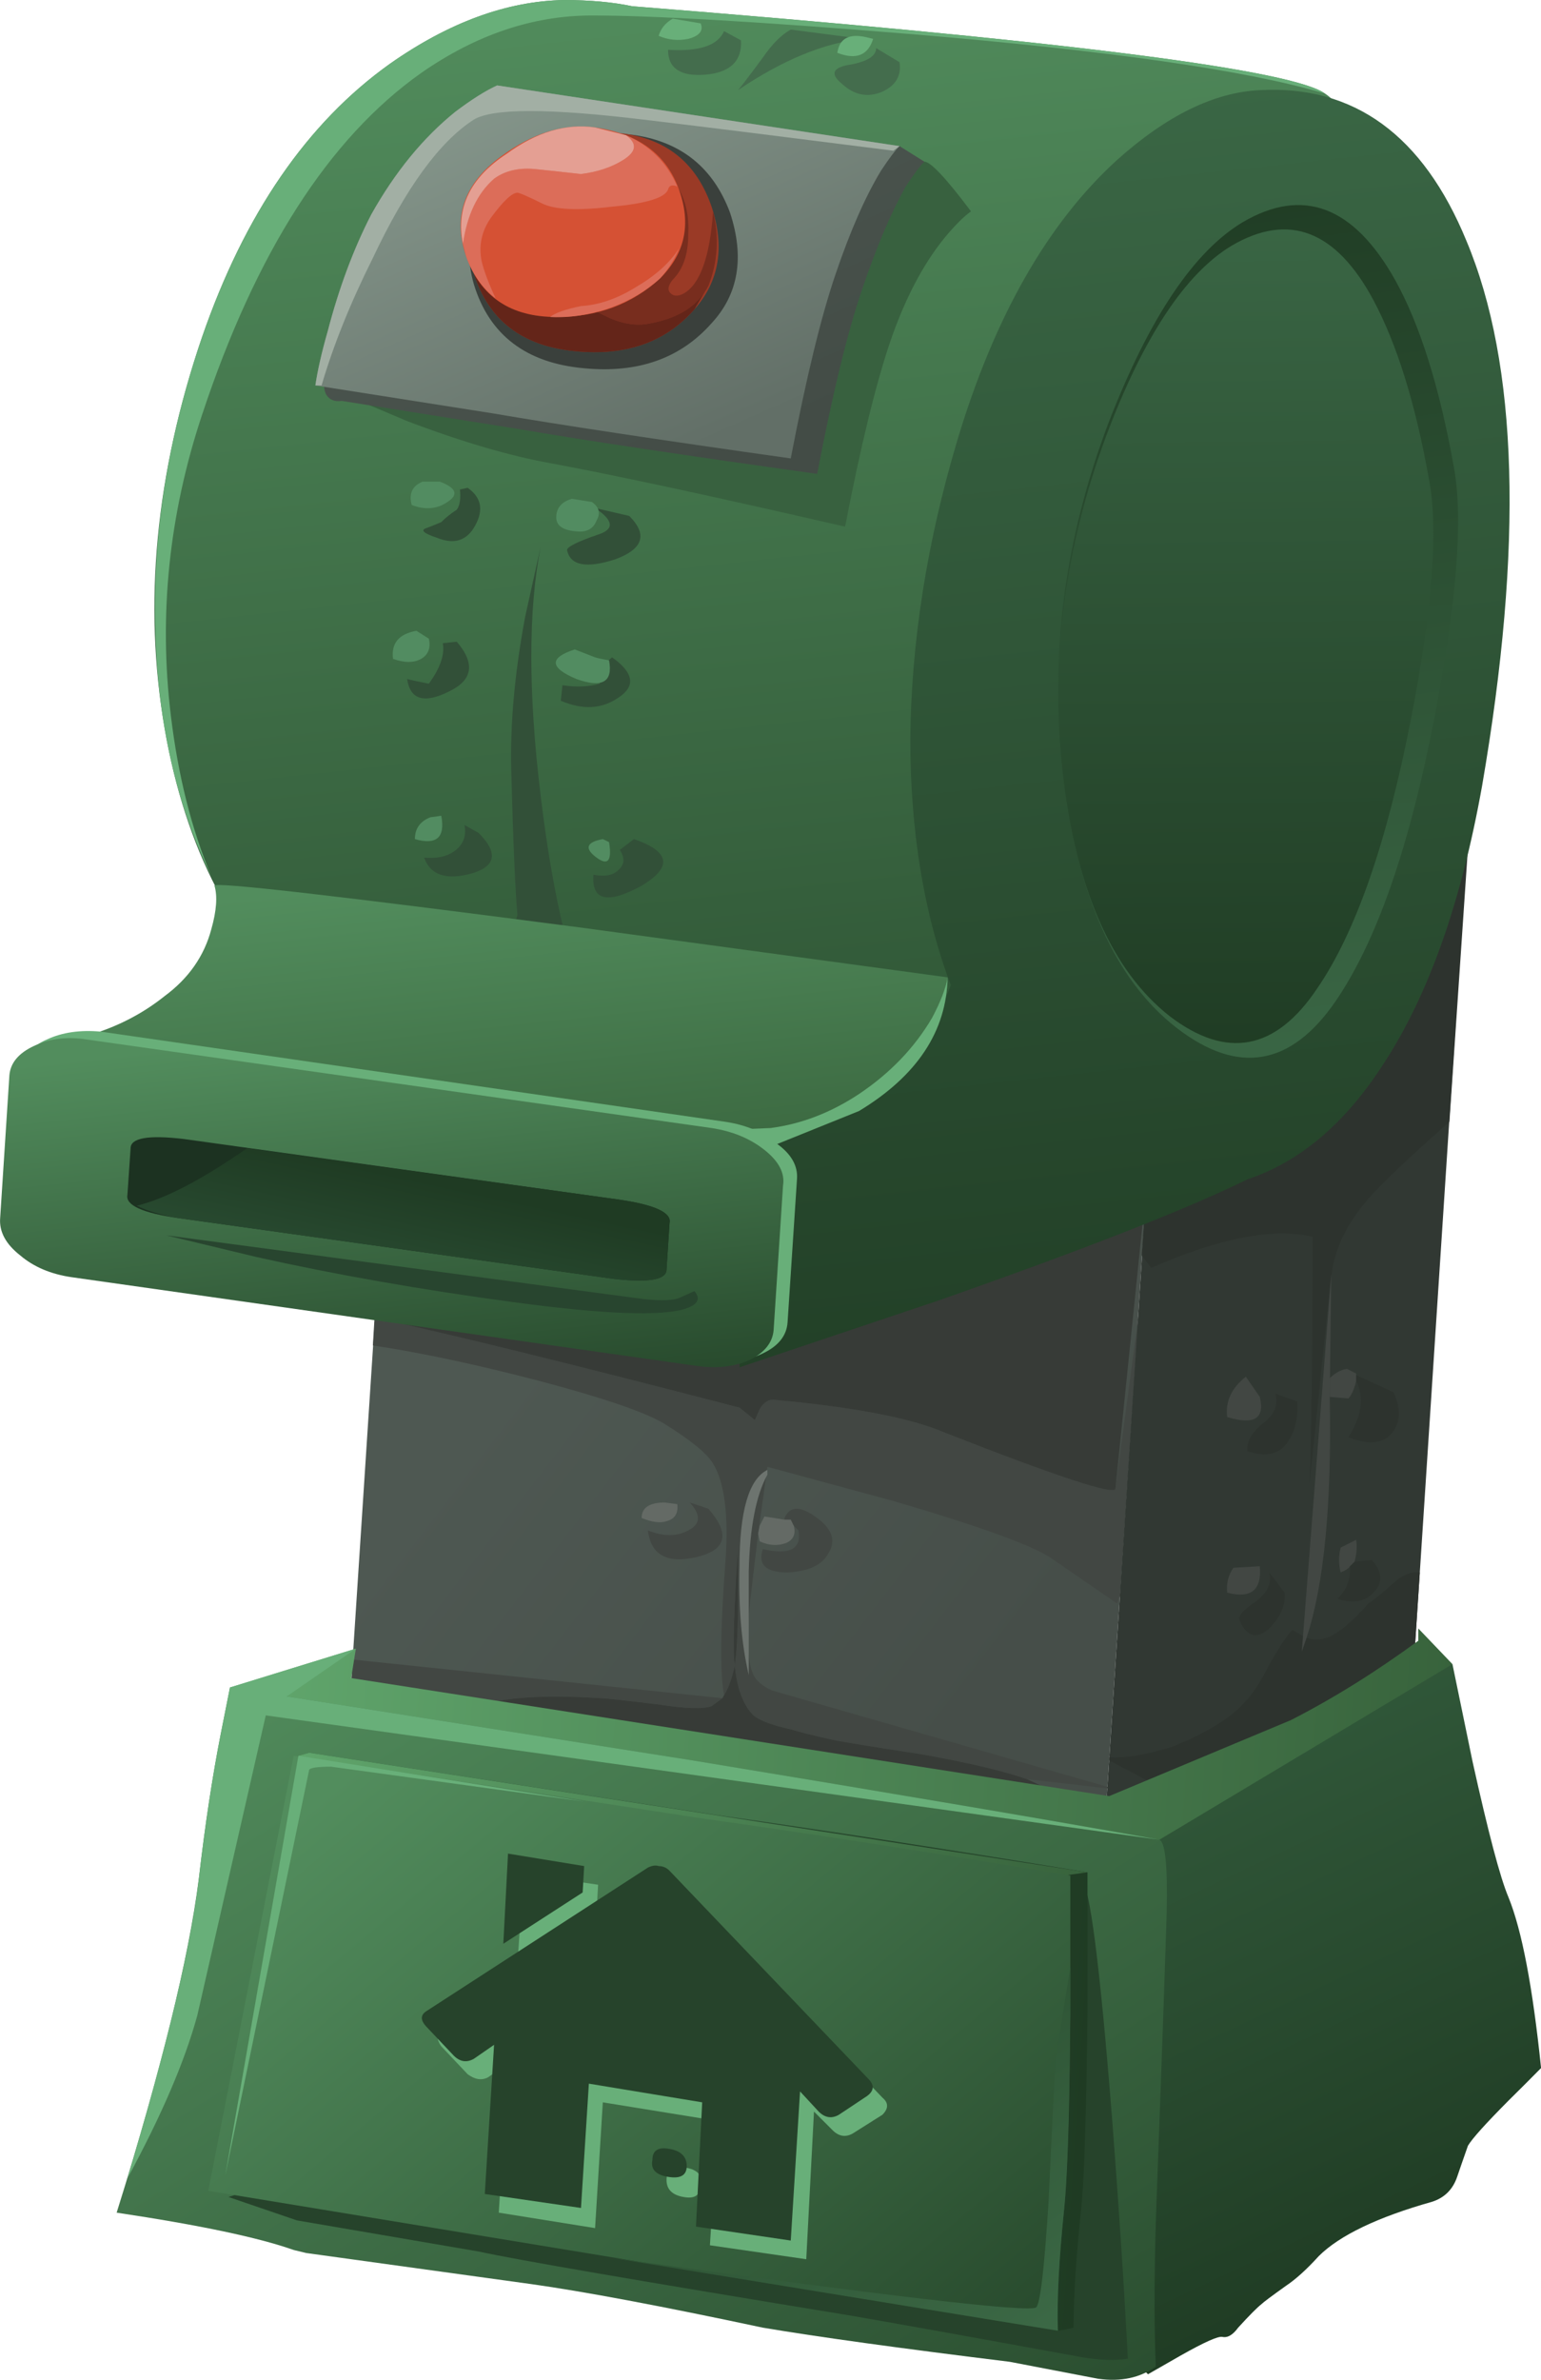 <?xml version="1.0" encoding="UTF-8" standalone="no"?>
<!-- Created with Inkscape (http://www.inkscape.org/) -->
<svg xmlns:inkscape="http://www.inkscape.org/namespaces/inkscape" xmlns:rdf="http://www.w3.org/1999/02/22-rdf-syntax-ns#" xmlns="http://www.w3.org/2000/svg" xmlns:xlink="http://www.w3.org/1999/xlink" xmlns:ns1="http://sozi.baierouge.fr" xmlns:cc="http://creativecommons.org/ns#" xmlns:sodipodi="http://sodipodi.sourceforge.net/DTD/sodipodi-0.dtd" xmlns:dc="http://purl.org/dc/elements/1.1/" id="svg2" xml:space="preserve" viewBox="0 0 49.603 76.582" version="1.1" inkscape:version="0.91 r13725">
  <defs id="defs6">
    <linearGradient id="linearGradient24" y2="20.736" gradientUnits="userSpaceOnUse" x2="58.653" gradientTransform="matrix(.599 -.53 -.489 -.636 .002 61.265)" y1="20.736" x1="40.022">
      <stop id="stop26" style="stop-color:#4e5852" offset="0"/>
      <stop id="stop28" style="stop-color:#464e49" offset="1"/>
    </linearGradient>
    <linearGradient id="linearGradient88" y2="50.541" gradientUnits="userSpaceOnUse" x2="50.265" gradientTransform="matrix(.793 -.107 -.052 -.8 .003 61.265)" y1="50.541" x1="10.953">
      <stop id="stop90" style="stop-color:#61a76d" offset="0"/>
      <stop id="stop92" style="stop-color:#38633c" offset="1"/>
    </linearGradient>
    <linearGradient id="linearGradient106" y2="-14.783" gradientUnits="userSpaceOnUse" x2="86.123" gradientTransform="matrix(.291 -.745 -.725 -.342 .003 61.266)" y1="-14.783" x1="63.017">
      <stop id="stop108" style="stop-color:#355f3f" offset="0"/>
      <stop id="stop110" style="stop-color:#1f3b23" offset="1"/>
    </linearGradient>
    <linearGradient id="linearGradient124" y2="12.497" gradientUnits="userSpaceOnUse" x2="87.177" gradientTransform="matrix(.376 -.706 -.68 -.425 .002 61.266)" y1="12.497" x1="48.604">
      <stop id="stop126" style="stop-color:#528d5d" offset="0"/>
      <stop id="stop128" style="stop-color:#284a2d" offset="1"/>
    </linearGradient>
    <linearGradient id="linearGradient148" y2="62.162" gradientUnits="userSpaceOnUse" x2="39.457" gradientTransform="matrix(.793 -.107 -.052 -.8 .003 61.265)" y1="62.162" x1="11.802">
      <stop id="stop150" style="stop-color:#355f3f" offset="0"/>
      <stop id="stop152" style="stop-color:#1f3b23" offset="1"/>
    </linearGradient>
    <linearGradient id="linearGradient166" y2="58.559" gradientUnits="userSpaceOnUse" x2="38.95" gradientTransform="matrix(.793 -.107 -.053 -.8 .003 61.265)" y1="58.559" x1="12.486">
      <stop id="stop168" style="stop-color:#61a76d" offset="0"/>
      <stop id="stop170" style="stop-color:#38633c" offset="1"/>
    </linearGradient>
    <linearGradient id="linearGradient184" y2="21.777" gradientUnits="userSpaceOnUse" x2="79.151" gradientTransform="matrix(.47 -.647 -.615 -.515 .003 61.265)" y1="21.777" x1="51.103">
      <stop id="stop186" style="stop-color:#528d5d" offset="0"/>
      <stop id="stop188" style="stop-color:#284a2d" offset="1"/>
    </linearGradient>
    <linearGradient id="linearGradient202" y2="-10.13" gradientUnits="userSpaceOnUse" x2="-66.588" gradientTransform="matrix(-.396 .695 .668 .444 .003 61.265)" y1="-10.13" x1="-81.088">
      <stop id="stop204" style="stop-color:#3b6845" offset="0"/>
      <stop id="stop206" style="stop-color:#284a2d" offset="1"/>
    </linearGradient>
    <linearGradient id="linearGradient222" y2="-23.746" gradientUnits="userSpaceOnUse" x2="45.558" gradientTransform="matrix(.031 -.799 -.797 -.086 .003 61.265)" y1="-23.746" x1=".95">
      <stop id="stop224" style="stop-color:#528d5d" offset="0"/>
      <stop id="stop226" style="stop-color:#284a2d" offset="1"/>
    </linearGradient>
    <linearGradient id="linearGradient280" y2="-15.003" gradientUnits="userSpaceOnUse" x2="41.054" gradientTransform="matrix(.03 -.799 -.797 -.086 .003 61.265)" y1="-15.003" x1="29.646">
      <stop id="stop282" style="stop-color:#528d5d" offset="0"/>
      <stop id="stop284" style="stop-color:#38633c" offset="1"/>
    </linearGradient>
    <linearGradient id="linearGradient298" y2="-35.024" gradientUnits="userSpaceOnUse" x2="52.427" gradientTransform="matrix(.031 -.799 -.797 -.086 .003 61.266)" y1="-35.024" x1="4.967">
      <stop id="stop300" style="stop-color:#3b6846" offset="0"/>
      <stop id="stop302" style="stop-color:#1f3b23" offset="1"/>
    </linearGradient>
    <linearGradient id="linearGradient316" y2="39.219" gradientUnits="userSpaceOnUse" x2="-10.015" gradientTransform="matrix(-.049 .798 .795 .104 .002 61.265)" y1="39.219" x1="-40.797">
      <stop id="stop318" style="stop-color:#3b6846" offset="0"/>
      <stop id="stop320" style="stop-color:#1f3b23" offset="1"/>
    </linearGradient>
    <linearGradient id="linearGradient334" y2="-41.165" gradientUnits="userSpaceOnUse" x2="35.06" gradientTransform="matrix(-.046 -.799 -.802 -.009 .002 61.266)" y1="-41.165" x1="5.961">
      <stop id="stop336" style="stop-color:#3b6846" offset="0"/>
      <stop id="stop338" style="stop-color:#1f3b23" offset="1"/>
    </linearGradient>
    <linearGradient id="linearGradient354" y2="-11.494" gradientUnits="userSpaceOnUse" x2="46.473" gradientTransform="matrix(.023 -.8 -.798 -.086 .002 61.265)" y1="-11.494" x1="34.243">
      <stop id="stop356" style="stop-color:#528d5d" offset="0"/>
      <stop id="stop358" style="stop-color:#284a2d" offset="1"/>
    </linearGradient>
    <linearGradient id="linearGradient376" y2="23.669" gradientUnits="userSpaceOnUse" x2="-34.37" gradientTransform="matrix(.226 .767 .784 -.169 .003 61.265)" y1="23.669" x1="-37.993">
      <stop id="stop378" style="stop-color:#2a4d33" offset="0"/>
      <stop id="stop380" style="stop-color:#1f3b23" offset="1"/>
    </linearGradient>
    <linearGradient id="linearGradient410" y2="-15.842" gradientUnits="userSpaceOnUse" x2="23.067" gradientTransform="matrix(.274 -.752 -.733 -.326 .003 61.265)" y1="-15.842" x1="9.044">
      <stop id="stop412" style="stop-color:#4e5852" offset="0"/>
      <stop id="stop414" style="stop-color:#434c46" offset="1"/>
    </linearGradient>
    <linearGradient id="linearGradient428" y2="-15.441" gradientUnits="userSpaceOnUse" x2="22.298" gradientTransform="matrix(.274 -.752 -.733 -.326 .003 61.265)" y1="-15.441" x1="8.276">
      <stop id="stop430" style="stop-color:#87988d" offset="0"/>
      <stop id="stop432" style="stop-color:#626f67" offset="1"/>
    </linearGradient>
  </defs>
  <g id="g10" transform="matrix(1.25 0 0 -1.25 0 76.582)">
    <g id="g12">
      <g id="g14">
        <g id="g16">
          <g id="g22">
            <path id="path30" style="fill-rule:evenodd;fill:url(#linearGradient24)" d="m29.844 35.586-1.922-29.442-19.481 2.602 1.922 29.441 19.481-2.601z" inkscape:connector-curvature="0"/>
          </g>
        </g>
      </g>
      <path id="path32" style="fill-rule:evenodd;fill:#424743" d="m18.922 18.386c0.055 0.399 0.082 0.957 0.082 1.68v1.359c-0.109-1.652-0.137-2.668-0.082-3.039zm0.84 5.118-0.239-1.719-0.199-1.68c-0.109-0.961-0.082-1.613 0.078-1.961 0.082-0.156 0.243-0.293 0.481-0.398l8.64-2.481v-0.039l-2.082 0.238c-0.613 0.215-1.519 0.426-2.718 0.641-1.414 0.215-2.215 0.348-2.399 0.399-0.375 0.082-0.695 0.16-0.961 0.242-0.48 0.105-0.801 0.226-0.961 0.359-0.265 0.266-0.425 0.695-0.48 1.281-0.078-0.347-0.172-0.601-0.277-0.761-0.11 0.586-0.094 1.75 0.039 3.48 0.078 1.176-0.028 2-0.321 2.481-0.16 0.269-0.586 0.613-1.281 1.043-0.504 0.293-1.559 0.652-3.16 1.078-1.625 0.425-3.067 0.734-4.32 0.922l0.043 0.718c2.078-0.453 5.21-1.226 9.398-2.32l0.402-0.32 0.117 0.281c0.106 0.187 0.243 0.266 0.403 0.238 2.051-0.183 3.504-0.465 4.359-0.84 2.934-1.144 4.399-1.625 4.399-1.441l0.601 4.484-0.48-7.242-0.082-0.199-1.68 1.156c-0.453 0.32-1.812 0.817-4.078 1.481l-3.242 0.879z" inkscape:connector-curvature="0"/>
      <path id="path34" style="fill-rule:evenodd;fill:#424743" d="m29.523 30.746c-0.132 0.453-1.082 1.133-2.839 2.039l-2.641 1.199-13.84 1.441 0.039 0.52c11.172-1.52 17.559-2.481 19.16-2.879l0.282-0.082-0.161-2.238z" inkscape:connector-curvature="0"/>
      <path id="path36" style="fill-rule:evenodd;fill:#424743" d="m18.602 17.547-0.278-0.204c-0.215-0.078-0.668-0.066-1.363 0.043-0.879 0.106-1.371 0.161-1.477 0.161-1.601 0.105-2.734 0.011-3.402-0.282l0.039-0.039-3.078 0.399 0.039 0.918 9.52-0.996z" inkscape:connector-curvature="0"/>
      <path id="path38" style="fill-rule:evenodd;fill:#373b37" d="m26.684 32.785c1.757-0.906 2.707-1.586 2.839-2.039l-0.8-7.801c0-0.188-1.465 0.293-4.399 1.441-0.855 0.371-2.308 0.653-4.359 0.84-0.16 0.028-0.297-0.054-0.403-0.238l-0.121-0.281-0.398 0.32c-4.188 1.09-7.32 1.863-9.398 2.316l0.558 8.082 13.84-1.441 2.641-1.199z" inkscape:connector-curvature="0"/>
      <path id="path40" style="fill-rule:evenodd;fill:#424743" d="m17.723 21.867c0.32 0.16 0.332 0.398 0.039 0.719l0.48-0.161c0.559-0.64 0.469-1.054-0.281-1.238-0.773-0.187-1.199 0.039-1.277 0.68 0.398-0.16 0.746-0.16 1.039 0z" inkscape:connector-curvature="0"/>
      <path id="path42" style="fill-rule:evenodd;fill:#424743" d="m20.441 21.984-0.078 0.16h-0.16v0.043c0.133 0.317 0.414 0.317 0.84 0 0.398-0.297 0.492-0.601 0.281-0.922-0.16-0.293-0.508-0.453-1.043-0.48-0.558 0-0.773 0.199-0.636 0.601 0.691-0.16 1 0 0.917 0.481l-0.121 0.117z" inkscape:connector-curvature="0"/>
      <path id="path44" style="fill-rule:evenodd;fill:#646a65" d="m19.684 22.226 0.519-0.082h0.16l0.078-0.16c0.055-0.211-0.011-0.359-0.199-0.441-0.215-0.079-0.441-0.067-0.68 0.043l-0.039 0.199 0.039 0.199 0.122 0.242z" inkscape:connector-curvature="0"/>
      <path id="path46" style="fill-rule:evenodd;fill:#646a65" d="m16.523 22.187c0 0.266 0.2 0.399 0.598 0.399l0.32-0.043c0.028-0.239-0.066-0.383-0.277-0.438-0.16-0.055-0.375-0.027-0.641 0.082z" inkscape:connector-curvature="0"/>
      <path id="path48" style="fill-rule:evenodd;fill:#373b37" d="m26.441 15.464c0.481-0.21 0.789-0.386 0.922-0.519 0.481-0.348 0.586-0.758 0.321-1.238-0.348-0.614-1.336-0.989-2.961-1.121-0.696-0.082-1.813-0.094-3.36-0.039-0.933 0.027-2.082 0.144-3.441 0.359-2.211 0.32-3.36 0.48-3.438 0.48l-2.363 3.84-0.039 0.039c0.668 0.293 1.801 0.387 3.402 0.282 0.106 0 0.598-0.055 1.477-0.161 0.695-0.109 1.148-0.121 1.363-0.043l0.278 0.204 0.043 0.078c0.105 0.16 0.199 0.414 0.277 0.761 0.055-0.586 0.215-1.015 0.48-1.281 0.16-0.133 0.481-0.254 0.961-0.359 0.266-0.082 0.586-0.16 0.961-0.242 0.184-0.051 0.985-0.184 2.399-0.399 1.199-0.215 2.105-0.426 2.718-0.641z" inkscape:connector-curvature="0"/>
      <path id="path50" style="fill-rule:evenodd;fill:#373b37" d="m19.004 21.425v-1.359c0-0.723-0.027-1.281-0.082-1.68-0.055 0.371-0.027 1.387 0.082 3.039z" inkscape:connector-curvature="0"/>
      <path id="path52" style="fill-rule:evenodd;fill:#313833" d="m35.961 11.586-8.039-5.442 1.922 29.442 8.039 5.441-1.922-29.441z" inkscape:connector-curvature="0"/>
      <path id="path54" style="fill-rule:evenodd;fill:#2d332e" d="m35.363 30.547c-0.668-0.723-1.027-1.454-1.082-2.204v0.121l-0.558-5.398c0.054 1.414 0.078 3.531 0.078 6.359-1.012 0.239-2.399-0.027-4.156-0.8l-0.243 0.32 0.442 6.641 7.558 5.117 0.442-0.637-0.52-7.68c-0.906-0.8-1.562-1.414-1.961-1.839z" inkscape:connector-curvature="0"/>
      <path id="path56" style="fill-rule:evenodd;fill:#2d332e" d="m35.922 20.547c0.215 0.183 0.426 0.265 0.64 0.238l-0.48-7.281-1.719-0.598-5.801 3.039v0.082c0.426-0.027 0.973 0.066 1.641 0.277 0.535 0.215 0.973 0.442 1.32 0.684 0.399 0.266 0.735 0.637 1 1.117 0.321 0.613 0.575 1.016 0.758 1.199l0.281-0.16-0.039-0.398 0.122 0.359c0.265-0.105 0.558-0.039 0.878 0.199 0.188 0.133 0.426 0.36 0.719 0.684 0.188 0.129 0.414 0.316 0.68 0.559z" inkscape:connector-curvature="0"/>
      <path id="path58" style="fill-rule:evenodd;fill:#2d332e" d="m34.441 20.105c0.243 0.238 0.348 0.52 0.321 0.84l0.121 0.121 0.441 0.039c0.266-0.293 0.293-0.558 0.078-0.801-0.214-0.265-0.535-0.332-0.961-0.199z" inkscape:connector-curvature="0"/>
      <path id="path60" style="fill-rule:evenodd;fill:#2d332e" d="m33.082 20.265c0.027-0.32-0.105-0.625-0.398-0.922-0.321-0.289-0.575-0.222-0.762 0.204-0.051 0.105 0.082 0.265 0.402 0.48 0.321 0.238 0.438 0.492 0.36 0.758l0.398-0.52z" inkscape:connector-curvature="0"/>
      <path id="path62" style="fill-rule:evenodd;fill:#2d332e" d="m34.723 24.265c0.347 0.559 0.414 1.039 0.199 1.442v0.16l0.961-0.442c0.183-0.398 0.183-0.734 0-1-0.215-0.32-0.602-0.375-1.16-0.16z" inkscape:connector-curvature="0"/>
      <path id="path64" style="fill-rule:evenodd;fill:#2d332e" d="m32.121 23.906c-0.027 0.238 0.109 0.48 0.402 0.719 0.293 0.214 0.399 0.468 0.321 0.761l0.558-0.199c0.028-0.43-0.054-0.777-0.242-1.043-0.211-0.32-0.558-0.398-1.039-0.238z" inkscape:connector-curvature="0"/>
      <path id="path66" style="fill-rule:evenodd;fill:#424743" d="m32.082 25.824 0.359-0.52c0.137-0.558-0.144-0.73-0.839-0.519-0.051 0.402 0.109 0.746 0.48 1.039z" inkscape:connector-curvature="0"/>
      <path id="path68" style="fill-rule:evenodd;fill:#424743" d="m34.922 25.906v-0.199c-0.055-0.215-0.121-0.364-0.199-0.442l-0.481 0.039v0.481c0.133 0.133 0.281 0.215 0.442 0.242l0.238-0.121z" inkscape:connector-curvature="0"/>
      <path id="path70" style="fill-rule:evenodd;fill:#424743" d="m32.441 20.945c0.055-0.613-0.226-0.84-0.839-0.68-0.024 0.239 0.027 0.453 0.16 0.641l0.679 0.039z" inkscape:connector-curvature="0"/>
      <path id="path72" style="fill-rule:evenodd;fill:#424743" d="m34.922 21.625c0.027-0.161 0.016-0.348-0.039-0.559l-0.121-0.121c-0.028-0.051-0.106-0.106-0.239-0.16-0.054 0.215-0.054 0.426 0 0.64l0.399 0.2z" inkscape:connector-curvature="0"/>
      <path id="path74" style="fill-rule:evenodd;fill:#424743" d="m34.281 28.464-0.039-3.16c0.055-2.773-0.148-4.84-0.597-6.199l-0.122-0.359 0.758 9.718z" inkscape:connector-curvature="0"/>
      <path id="path76" style="fill-rule:evenodd;fill:#6d746f" d="m19.762 23.304c-0.293-0.531-0.453-1.359-0.481-2.48v-2.68c-0.187 0.801-0.265 1.735-0.238 2.801 0 1.414 0.238 2.242 0.719 2.48v-0.121z" inkscape:connector-curvature="0"/>
      <g id="g78">
        <g id="g80">
          <g id="g86">
            <path id="path94" style="fill-rule:evenodd;fill:url(#linearGradient88)" d="m29.324 12.664-20.883 3.722-2.519 1.438 3.242 1-0.121-0.758 19.519-3.039 4.68 1.957c1.094 0.559 2.188 1.242 3.281 2.043v0.316l0.879-0.918-0.558-0.878-7.52-4.883z" inkscape:connector-curvature="0"/>
          </g>
        </g>
      </g>
      <g id="g96">
        <g id="g98">
          <g id="g104">
            <path id="path112" style="fill-rule:evenodd;fill:url(#linearGradient106)" d="m28.281 10.027c-0.023 0.16-0.011 0.371 0.043 0.637 0.078 0.562 0.414 1.535 1 2.922l8.078 4.839 0.52-2.519c0.402-1.813 0.707-2.973 0.922-3.481 0.347-0.851 0.625-2.32 0.84-4.398-0.266-0.27-0.547-0.551-0.84-0.84-0.586-0.59-0.934-0.976-1.043-1.16-0.133-0.375-0.223-0.641-0.278-0.801-0.109-0.32-0.32-0.535-0.64-0.64-1.414-0.399-2.387-0.868-2.922-1.399-0.316-0.348-0.598-0.601-0.84-0.762-0.371-0.265-0.586-0.425-0.641-0.48-0.105-0.082-0.304-0.281-0.597-0.602-0.133-0.183-0.266-0.265-0.403-0.238-0.105 0.027-0.464-0.133-1.078-0.48l-0.84-0.481-1.64 1.641 0.359 8.242z" inkscape:connector-curvature="0"/>
          </g>
        </g>
      </g>
      <g id="g114">
        <g id="g116">
          <g id="g122">
            <path id="path130" style="fill-rule:evenodd;fill:url(#linearGradient124)" d="m17.844 15.945c5.332-0.879 9.332-1.559 12-2.039 0.16-0.027 0.226-0.652 0.199-1.879-0.027-0.91-0.105-3.215-0.242-6.922-0.078-1.894-0.09-3.48-0.039-4.762-0.399-0.289-0.895-0.398-1.481-0.316l-2.277 0.437c-2.828 0.348-4.949 0.641-6.359 0.879-2.641 0.563-4.629 0.934-5.961 1.121l-5.801 0.801-0.321 0.078c-0.906 0.321-2.425 0.641-4.558 0.961 1.144 3.653 1.851 6.52 2.117 8.602 0.16 1.387 0.348 2.625 0.563 3.719l0.238 1.199 11.922-1.879z" inkscape:connector-curvature="0"/>
          </g>
        </g>
      </g>
      <path id="path132" style="fill-rule:evenodd;fill:#68af79" d="m17.844 15.945c5.332-0.879 9.332-1.559 12-2.039l-23 3.199-1.762-7.719c-0.32-1.175-0.918-2.574-1.801-4.199 1.043 3.492 1.653 6.067 1.84 7.719 0.16 1.387 0.348 2.625 0.563 3.719l0.238 1.199 11.922-1.879z" inkscape:connector-curvature="0"/>
      <path id="path134" style="fill-rule:evenodd;fill:#68af79" d="m5.922 17.824 3.242 1-2.082-1.438-0.879-0.242-0.281 0.68z" inkscape:connector-curvature="0"/>
      <path id="path136" style="fill-rule:evenodd;fill:#26432b" d="m21.082 10.504c4.215 1.683 6.469 2.468 6.762 2.363 0.211-0.082 0.48-2.16 0.801-6.242 0.156-2.028 0.293-4.051 0.398-6.082-0.348-0.051-0.746-0.039-1.199 0.043-2.906 0.531-4.906 0.89-6 1.078-5.387 0.883-8.563 1.429-9.52 1.64l-4.679 0.801-1.762 0.602 3.879 1.238 11.32 4.559z" inkscape:connector-curvature="0"/>
      <g id="g138">
        <g id="g140">
          <g id="g146">
            <path id="path154" style="fill-rule:evenodd;fill:url(#linearGradient148)" d="m18.402 14.547c2.668-0.375 5.868-0.868 9.602-1.481v-3.602c-0.027-2.558-0.082-4.238-0.16-5.039-0.133-1.253-0.199-2.281-0.199-3.082l-0.364-0.078-21.519 3.641c1.015 6.215 1.652 9.933 1.922 11.16l0.277 0.078 10.441-1.597z" inkscape:connector-curvature="0"/>
          </g>
        </g>
      </g>
      <g id="g156">
        <g id="g158">
          <g id="g164">
            <path id="path172" style="fill-rule:evenodd;fill:url(#linearGradient166)" d="m28.004 13.066c-1.84-0.242-4.402-0.68-7.68-1.32-3.469-0.668-6.015-1.121-7.64-1.36-1.817-0.265-3.84-0.441-6.082-0.519l1.082 6.199 0.277 0.078 20.043-3.078z" inkscape:connector-curvature="0"/>
          </g>
        </g>
      </g>
      <g id="g174">
        <g id="g176">
          <g id="g182">
            <path id="path190" style="fill-rule:evenodd;fill:url(#linearGradient184)" d="m18.004 14.464c2.664-0.371 5.851-0.867 9.558-1.48v-3.598c-0.027-2.562-0.082-4.226-0.16-5-0.132-1.281-0.187-2.32-0.16-3.121l-21.879 3.602 2.199 11.199 10.442-1.602z" inkscape:connector-curvature="0"/>
          </g>
        </g>
      </g>
      <g id="g192">
        <g id="g194">
          <g id="g200">
            <path id="path208" style="fill-rule:evenodd;fill:url(#linearGradient202)" d="m26.684 1.867c0.105 0.105 0.211 1.023 0.32 2.758 0.105 2.32 0.172 3.574 0.199 3.761l0.359 2.239c0-3.121-0.054-5.2-0.16-6.239-0.132-1.281-0.187-2.32-0.16-3.121l-11.519 1.879c7.164-0.996 10.816-1.422 10.961-1.277z" inkscape:connector-curvature="0"/>
          </g>
        </g>
      </g>
      <path id="path210" style="fill-rule:evenodd;fill:#68af79" d="m15.062 14.886-6.539 0.899c-0.347 0-0.535-0.028-0.562-0.082l-2.16-10.438 1.883 10.801 7.378-1.18z" inkscape:connector-curvature="0"/>
      <g id="g212">
        <g id="g214">
          <g id="g220">
            <path id="path228" style="fill-rule:evenodd;fill:url(#linearGradient222)" d="m34.043 58.906c0.824-0.481 1-1.668 0.519-3.563-0.214-0.933-0.519-1.824-0.917-2.679l-3.321-22.039c-9.363 1.121-15.242 2.027-17.64 2.718-1.817 0.11-3.387 0.778-4.723 2-1.945 1.684-3.184 4.067-3.719 7.161-0.558 3.203-0.238 6.562 0.961 10.082 1.094 3.171 2.707 5.519 4.84 7.039 1.519 1.066 3.012 1.613 4.48 1.64 0.665 0 1.254-0.054 1.758-0.16 10.723-0.851 16.641-1.586 17.762-2.199z" inkscape:connector-curvature="0"/>
          </g>
        </g>
      </g>
      <path id="path230" style="fill-rule:evenodd;fill:#68af79" d="m34.043 58.906 0.039-0.039c-1.973 0.586-5.504 1.094-10.598 1.519-3.922 0.321-6.668 0.481-8.242 0.481-1.519 0-2.984-0.496-4.398-1.481-2.375-1.679-4.254-4.613-5.641-8.8-0.851-2.559-1.121-5.149-0.801-7.762 0.188-1.547 0.536-2.918 1.039-4.117-0.906 1.863-1.386 3.972-1.437 6.32-0.082 2.477 0.32 5 1.199 7.559 1.094 3.171 2.707 5.519 4.84 7.039 1.519 1.066 3.012 1.613 4.48 1.64 0.665 0 1.254-0.054 1.758-0.16 10.723-0.851 16.641-1.586 17.762-2.199z" inkscape:connector-curvature="0"/>
      <path id="path232" style="fill-rule:evenodd;fill:#38613f" d="m25.004 55.824c-0.188-0.133-0.414-0.36-0.68-0.68-0.562-0.691-1.027-1.586-1.402-2.68-0.371-1.093-0.758-2.679-1.16-4.757-3.36 0.773-5.895 1.32-7.598 1.636-1.043 0.188-2.269 0.547-3.68 1.082l-1.8 0.762 0.718 0.598c0.586 0.586 1.106 1.308 1.559 2.16 0.617 1.094 1.336 1.988 2.16 2.68 0.43 0.32 0.789 0.547 1.082 0.679l4.121-0.16c2.879-0.105 4.703-0.117 5.477-0.039 0.16 0 0.562-0.426 1.203-1.281z" inkscape:connector-curvature="0"/>
      <path id="path234" style="fill-rule:evenodd;fill:#325038" d="m13.922 47.187c-0.32-1.629-0.32-3.762 0-6.402 0.16-1.332 0.359-2.492 0.601-3.481l-0.32-0.519c-0.187-0.348-1.133-0.895-2.84-1.641l0.719 0.36c0.48 0.242 0.895 0.976 1.242 2.203-0.054 0.613-0.109 1.863-0.16 3.757-0.027 1.176 0.09 2.481 0.359 3.922l0.399 1.801z" inkscape:connector-curvature="0"/>
      <path id="path236" style="fill-rule:evenodd;fill:#325038" d="m11.961 40.027 0.363-0.203c0.504-0.504 0.453-0.852-0.16-1.039-0.668-0.188-1.082-0.051-1.242 0.402 0.32-0.027 0.574 0.024 0.762 0.156 0.238 0.161 0.332 0.387 0.277 0.684z" inkscape:connector-curvature="0"/>
      <path id="path238" style="fill-rule:evenodd;fill:#325038" d="m15.961 39.386 0.363 0.278c0.934-0.321 1-0.719 0.199-1.2-0.878-0.48-1.293-0.386-1.242 0.282 0.297-0.055 0.508-0.016 0.641 0.121 0.16 0.133 0.176 0.305 0.039 0.519z" inkscape:connector-curvature="0"/>
      <path id="path240" style="fill-rule:evenodd;fill:#325038" d="m11.402 44.707 0.36 0.039c0.48-0.559 0.414-0.989-0.2-1.282-0.64-0.32-1-0.21-1.078 0.321 0.106-0.028 0.293-0.067 0.559-0.121 0.293 0.402 0.414 0.75 0.359 1.043z" inkscape:connector-curvature="0"/>
      <path id="path242" style="fill-rule:evenodd;fill:#325038" d="m15.484 44.105 0.278 0.238c0.562-0.398 0.613-0.746 0.16-1.039-0.426-0.293-0.918-0.32-1.481-0.078l0.043 0.399c0.371-0.055 0.692-0.039 0.957 0.039 0.055 0.16 0.067 0.308 0.043 0.441z" inkscape:connector-curvature="0"/>
      <path id="path244" style="fill-rule:evenodd;fill:#325038" d="m11.844 48.664 0.199 0.043c0.348-0.243 0.414-0.563 0.199-0.961-0.215-0.403-0.547-0.508-1-0.321-0.32 0.106-0.414 0.188-0.281 0.239 0.082 0.027 0.215 0.082 0.402 0.16 0.106 0.109 0.239 0.215 0.399 0.32 0.082 0.11 0.105 0.281 0.082 0.52z" inkscape:connector-curvature="0"/>
      <path id="path246" style="fill-rule:evenodd;fill:#325038" d="m15.324 48.187 0.879-0.203c0.481-0.48 0.359-0.852-0.359-1.117-0.746-0.242-1.16-0.16-1.242 0.238 0 0.082 0.265 0.215 0.8 0.399 0.426 0.136 0.399 0.363-0.078 0.683z" inkscape:connector-curvature="0"/>
      <path id="path248" style="fill-rule:evenodd;fill:#446d4d" d="m20.363 60.504 1.84-0.239c-0.988-0.105-2.055-0.547-3.199-1.32 0.051 0.055 0.266 0.332 0.641 0.84 0.238 0.347 0.476 0.586 0.718 0.719z" inkscape:connector-curvature="0"/>
      <path id="path250" style="fill-rule:evenodd;fill:#446d4d" d="m18.645 60.464 0.437-0.238c0.027-0.535-0.281-0.828-0.918-0.883-0.641-0.05-0.961 0.161-0.961 0.641 0.801-0.051 1.281 0.109 1.442 0.48z" inkscape:connector-curvature="0"/>
      <path id="path252" style="fill-rule:evenodd;fill:#446d4d" d="m22.562 60.027 0.602-0.363c0.051-0.344-0.094-0.598-0.441-0.758-0.375-0.16-0.719-0.094-1.039 0.199-0.293 0.238-0.254 0.399 0.117 0.481 0.508 0.078 0.761 0.226 0.761 0.441z" inkscape:connector-curvature="0"/>
      <path id="path254" style="fill-rule:evenodd;fill:#68af79" d="m18.043 60.664c0.078-0.184-0.027-0.321-0.32-0.399-0.266-0.054-0.52-0.027-0.762 0.078 0.055 0.188 0.176 0.336 0.363 0.442l0.719-0.121z" inkscape:connector-curvature="0"/>
      <path id="path256" style="fill-rule:evenodd;fill:#68af79" d="m22.324 60.304 0.16-0.039c-0.132-0.426-0.441-0.547-0.922-0.359 0.055 0.371 0.305 0.508 0.762 0.398z" inkscape:connector-curvature="0"/>
      <path id="path258" style="fill-rule:evenodd;fill:#528c61" d="m10.883 48.867h0.441c0.426-0.16 0.492-0.336 0.199-0.524-0.265-0.183-0.574-0.211-0.921-0.078-0.079 0.293 0.015 0.492 0.281 0.602z" inkscape:connector-curvature="0"/>
      <path id="path260" style="fill-rule:evenodd;fill:#528c61" d="m14.723 48.425 0.519-0.082c0.188-0.132 0.227-0.293 0.121-0.476-0.082-0.215-0.254-0.309-0.519-0.281-0.348 0.027-0.52 0.148-0.52 0.359 0 0.242 0.133 0.398 0.399 0.48z" inkscape:connector-curvature="0"/>
      <path id="path262" style="fill-rule:evenodd;fill:#528c61" d="m10.723 45.027 0.32-0.203c0.055-0.238-0.016-0.414-0.199-0.52-0.188-0.105-0.426-0.105-0.723 0-0.051 0.403 0.149 0.641 0.602 0.723z" inkscape:connector-curvature="0"/>
      <path id="path264" style="fill-rule:evenodd;fill:#528c61" d="m14.801 44.547 0.523-0.204c0.078-0.023 0.199-0.05 0.36-0.078 0.105-0.558-0.176-0.718-0.84-0.48-0.696 0.293-0.707 0.547-0.043 0.762z" inkscape:connector-curvature="0"/>
      <path id="path266" style="fill-rule:evenodd;fill:#528c61" d="m11.082 40.226 0.281 0.039c0.106-0.558-0.121-0.761-0.679-0.601 0 0.269 0.132 0.457 0.398 0.562z" inkscape:connector-curvature="0"/>
      <path id="path268" style="fill-rule:evenodd;fill:#528c61" d="m15.523 39.664 0.161-0.078c0.078-0.481-0.028-0.614-0.321-0.399-0.32 0.238-0.265 0.399 0.16 0.477z" inkscape:connector-curvature="0"/>
      <g id="g270">
        <g id="g272">
          <g id="g278">
            <path id="path286" style="fill-rule:evenodd;fill:url(#linearGradient280)" d="m18.801 30.707-1.719 0.679-14.039 1.758-1.481 1.281 0.879 0.239c0.668 0.215 1.27 0.535 1.801 0.961 0.613 0.453 1.016 1.027 1.199 1.718 0.137 0.481 0.161 0.856 0.082 1.121-0.027 0.106 3.122-0.253 9.438-1.078 3.148-0.425 6.293-0.855 9.441-1.281-0.32-1.465-0.851-2.465-1.601-3-0.586-0.426-1.426-0.961-2.52-1.601l-1.48-0.797z" inkscape:connector-curvature="0"/>
          </g>
        </g>
      </g>
      <g id="g288">
        <g id="g290">
          <g id="g296">
            <path id="path304" style="fill-rule:evenodd;fill:url(#linearGradient298)" d="m32.441 58.945c2.426 0.133 4.204-1.16 5.321-3.879 1.332-3.176 1.468-7.855 0.402-14.039-0.535-2.988-1.375-5.363-2.519-7.121-0.989-1.547-2.161-2.547-3.52-3-1.574-0.774-4.23-1.813-7.961-3.121l-5.121-1.719 0.281 5.559 1 0.359c0.774 0.32 1.453 0.695 2.039 1.121 0.508 0.375 0.973 0.867 1.399 1.481 0.347 0.507 0.59 0.945 0.722 1.32-0.695 1.84-1.043 3.961-1.043 6.359 0.028 2.481 0.426 5.028 1.204 7.641 0.957 3.199 2.332 5.613 4.117 7.238 1.281 1.149 2.508 1.746 3.679 1.801z" inkscape:connector-curvature="0"/>
          </g>
        </g>
      </g>
      <g id="g306">
        <g id="g308">
          <g id="g314">
            <path id="path322" style="fill-rule:evenodd;fill:url(#linearGradient316)" d="m32.004 55.547c1.547 0.906 2.851 0.414 3.918-1.481 0.64-1.148 1.148-2.762 1.519-4.84 0.243-1.336 0.067-3.508-0.519-6.519-0.641-3.282-1.481-5.68-2.52-7.203-1.148-1.68-2.507-1.918-4.078-0.719-1.601 1.226-2.59 3.426-2.961 6.601-0.347 3.012 0.051 6.028 1.199 9.039 1.04 2.668 2.188 4.375 3.442 5.122z" inkscape:connector-curvature="0"/>
          </g>
        </g>
      </g>
      <g id="g324">
        <g id="g326">
          <g id="g332">
            <path id="path340" style="fill-rule:evenodd;fill:url(#linearGradient334)" d="m31.723 54.945c1.465 0.855 2.679 0.387 3.64-1.398 0.614-1.149 1.094-2.696 1.438-4.641 0.242-1.281 0.082-3.348-0.477-6.199-0.617-3.149-1.414-5.442-2.402-6.883-1.067-1.598-2.332-1.84-3.801-0.719-1.492 1.172-2.414 3.266-2.758 6.281-0.32 2.879 0.051 5.758 1.117 8.641 0.961 2.559 2.043 4.199 3.243 4.918z" inkscape:connector-curvature="0"/>
          </g>
        </g>
      </g>
      <path id="path342" style="fill-rule:evenodd;fill:#68af79" d="m20.281 27.226c-0.023-0.347-0.238-0.613-0.636-0.801-0.375-0.187-0.829-0.238-1.364-0.16l-16.078 2.321c-0.535 0.078-0.988 0.265-1.359 0.558-0.375 0.27-0.547 0.574-0.52 0.922l0.278 3.68c0.027 0.347 0.226 0.597 0.601 0.758 0.399 0.187 0.867 0.253 1.399 0.203l16.082-2.321c0.531-0.082 0.972-0.265 1.32-0.562 0.371-0.266 0.547-0.57 0.519-0.918l-0.242-3.68z" inkscape:connector-curvature="0"/>
      <g id="g344">
        <g id="g346">
          <g id="g352">
            <path id="path360" style="fill-rule:evenodd;fill:url(#linearGradient354)" d="m19.922 27.027c-0.027-0.32-0.227-0.574-0.598-0.762-0.402-0.187-0.867-0.238-1.402-0.16l-16.078 2.281c-0.535 0.078-0.977 0.266-1.321 0.559-0.375 0.293-0.546 0.613-0.519 0.961l0.238 3.68c0.028 0.32 0.242 0.574 0.641 0.757 0.398 0.188 0.851 0.243 1.359 0.161l16.082-2.278c0.531-0.082 0.985-0.265 1.36-0.562 0.371-0.293 0.531-0.598 0.48-0.918l-0.242-3.719z" inkscape:connector-curvature="0"/>
          </g>
        </g>
      </g>
      <path id="path362" style="fill-rule:evenodd;fill:#68af79" d="m24.402 36.105c-0.027-1.387-0.785-2.535-2.281-3.441l-2.277-0.918-0.961 0.441 0.961 0.039c0.801 0.106 1.558 0.399 2.281 0.879 0.797 0.535 1.426 1.188 1.879 1.961 0.211 0.398 0.348 0.746 0.398 1.039z" inkscape:connector-curvature="0"/>
      <path id="path364" style="fill-rule:evenodd;fill:#1c3221" d="m17.164 28.586c0-0.266-0.453-0.348-1.363-0.243l-11.199 1.563c-0.934 0.133-1.372 0.332-1.321 0.598l0.082 1.199c0 0.269 0.453 0.347 1.36 0.242l11.199-1.559c0.933-0.136 1.375-0.336 1.32-0.601l-0.078-1.199z" inkscape:connector-curvature="0"/>
      <g id="g366">
        <g id="g368">
          <g id="g374">
            <path id="path382" style="fill-rule:evenodd;fill:url(#linearGradient376)" d="m4.602 29.906c-0.454 0.078-0.813 0.187-1.079 0.32 0.747 0.184 1.692 0.68 2.84 1.481l9.559-1.321c0.933-0.132 1.375-0.336 1.32-0.601l-0.078-1.199c0-0.266-0.453-0.348-1.363-0.243l-11.199 1.563z" inkscape:connector-curvature="0"/>
          </g>
        </g>
      </g>
      <path id="path384" style="fill-rule:evenodd;fill:#28452f" d="m17.684 27.586c-0.614-0.215-2.106-0.161-4.481 0.16-2.375 0.32-4.574 0.707-6.601 1.16l-2.321 0.558 12.281-1.64c0.481-0.051 0.801-0.039 0.961 0.043l0.36 0.16c0.16-0.188 0.094-0.336-0.199-0.441z" inkscape:connector-curvature="0"/>
      <path id="path386" style="fill-rule:evenodd;fill:#68af79" d="m18.043 5.027c0-0.27-0.148-0.375-0.441-0.32-0.293 0.05-0.438 0.199-0.438 0.437 0 0.27 0.16 0.375 0.481 0.32 0.316-0.05 0.453-0.199 0.398-0.437z" inkscape:connector-curvature="0"/>
      <path id="path388" style="fill-rule:evenodd;fill:#68af79" d="m15.402 12.746-0.039-0.68-2.039-1.359 0.16 2.32 1.918-0.281z" inkscape:connector-curvature="0"/>
      <path id="path390" style="fill-rule:evenodd;fill:#68af79" d="m22.723 7.265c0.16-0.133 0.16-0.281 0-0.441l-0.762-0.481c-0.184-0.105-0.359-0.078-0.52 0.082l-0.48 0.481-0.199-3.801-2.481 0.359 0.203 3.2-2.961 0.48-0.199-3.238-2.48 0.398 0.238 3.84-0.52-0.359c-0.16-0.082-0.332-0.055-0.519 0.082l-0.68 0.719c-0.133 0.187-0.121 0.332 0.039 0.441l5.641 3.68 0.281 0.039c0.028 0 0.117-0.039 0.278-0.121l5.121-5.36z" inkscape:connector-curvature="0"/>
      <path id="path392" style="fill-rule:evenodd;fill:#26432b" d="m17.242 5.945c0.293-0.051 0.442-0.199 0.442-0.441 0-0.239-0.161-0.332-0.481-0.278-0.32 0.051-0.453 0.199-0.402 0.438 0 0.242 0.148 0.336 0.441 0.281z" inkscape:connector-curvature="0"/>
      <path id="path394" style="fill-rule:evenodd;fill:#26432b" d="m15.043 13.226-0.039-0.679-2.043-1.321 0.121 2.321 1.961-0.321z" inkscape:connector-curvature="0"/>
      <path id="path396" style="fill-rule:evenodd;fill:#26432b" d="m22.363 7.746c0.16-0.16 0.145-0.309-0.039-0.442l-0.722-0.48c-0.184-0.106-0.36-0.078-0.52 0.082l-0.48 0.519-0.239-3.839-2.441 0.359 0.16 3.199-2.918 0.481-0.203-3.2-2.477 0.36 0.239 3.84-0.52-0.36c-0.187-0.105-0.359-0.078-0.519 0.082l-0.68 0.719c-0.188 0.188-0.188 0.332 0 0.441l5.68 3.68c0.105 0.051 0.199 0.067 0.277 0.039 0.109 0 0.203-0.039 0.281-0.121l5.121-5.359z" inkscape:connector-curvature="0"/>
      <path id="path398" style="fill-rule:evenodd;fill:#363d39" d="m18.801 55.785c0.375-1.121 0.226-2.067-0.438-2.84-0.801-0.906-1.906-1.293-3.32-1.16-1.492 0.16-2.441 0.879-2.84 2.16-0.348 1.199 0.078 2.199 1.281 3 1.039 0.695 2.012 0.973 2.918 0.84 1.2-0.16 2-0.824 2.399-2z" inkscape:connector-curvature="0"/>
      <g id="g400">
        <g id="g402">
          <g id="g408">
            <path id="path416" style="fill-rule:evenodd;fill:url(#linearGradient410)" d="m23.801 57.105c-0.106-0.105-0.266-0.32-0.477-0.641-0.375-0.664-0.75-1.546-1.121-2.64-0.375-1.094-0.762-2.68-1.16-4.758-3.441 0.481-6.016 0.867-7.719 1.16l-4.523 0.719c-0.184-0.027-0.317 0.027-0.399 0.16-0.16 0.293 0 0.867 0.481 1.719 0.613 1.094 1.558 2.402 2.84 3.922 0.64 0.746 1.226 1.386 1.761 1.918l9.68-1.16 0.637-0.399z" inkscape:connector-curvature="0"/>
          </g>
        </g>
      </g>
      <g id="g418">
        <g id="g420">
          <g id="g426">
            <path id="path434" style="fill-rule:evenodd;fill:url(#linearGradient428)" d="m23.164 57.504c-0.109-0.106-0.269-0.317-0.48-0.637-0.403-0.668-0.789-1.547-1.161-2.641-0.375-1.094-0.761-2.679-1.16-4.762-3.414 0.481-5.972 0.868-7.679 1.161l-4.563 0.718c0.055 0.375 0.16 0.844 0.32 1.403 0.293 1.121 0.668 2.121 1.121 3 0.614 1.093 1.333 1.972 2.161 2.64 0.425 0.321 0.785 0.547 1.078 0.68l10.363-1.562z" inkscape:connector-curvature="0"/>
          </g>
        </g>
      </g>
      <path id="path436" style="fill-rule:evenodd;fill:#a2afa4" d="m23.164 57.504-0.16-0.118c-2.934 0.371-5.082 0.641-6.442 0.801-2.425 0.293-3.878 0.293-4.359 0-0.879-0.562-1.746-1.75-2.601-3.562-0.586-1.172-1.024-2.266-1.321-3.282h-0.16c0.055 0.375 0.16 0.844 0.32 1.403 0.293 1.121 0.668 2.121 1.121 3 0.614 1.093 1.333 1.972 2.161 2.64 0.425 0.321 0.785 0.547 1.078 0.68l10.363-1.562z" inkscape:connector-curvature="0"/>
      <path id="path438" style="fill-rule:evenodd;fill:#3a403c" d="m18.801 55.785c0.375-1.145 0.215-2.094-0.477-2.84-0.801-0.906-1.894-1.293-3.281-1.16-1.492 0.133-2.441 0.855-2.84 2.16-0.348 1.199 0.078 2.199 1.281 3 1.012 0.695 1.973 0.973 2.879 0.84 1.199-0.188 2.012-0.852 2.438-2z" inkscape:connector-curvature="0"/>
      <path id="path440" style="fill-rule:evenodd;fill:#9a3a26" d="m18.324 55.945c0.344-1.039 0.199-1.918-0.441-2.641-0.746-0.851-1.774-1.211-3.082-1.078-1.36 0.133-2.223 0.801-2.598 2-0.348 1.145 0.039 2.078 1.16 2.801 0.961 0.637 1.867 0.906 2.719 0.797 1.121-0.16 1.867-0.785 2.242-1.879z" inkscape:connector-curvature="0"/>
      <path id="path442" style="fill-rule:evenodd;fill:#782d1e" d="m17.441 56.464c0.215-0.343 0.309-0.757 0.282-1.238 0-0.508-0.133-0.894-0.399-1.16-0.109-0.133-0.136-0.242-0.082-0.32 0.082-0.106 0.199-0.121 0.36-0.039 0.425 0.238 0.679 0.945 0.761 2.117 0.16-0.664 0.121-1.305-0.121-1.918-0.265-0.508-0.758-0.828-1.48-0.961-0.348-0.078-0.719-0.027-1.117 0.16-0.536 0.266-0.922 0.414-1.161 0.442l-1.363 2.558 4.32 0.359z" inkscape:connector-curvature="0"/>
      <path id="path444" style="fill-rule:evenodd;fill:#642519" d="m18.145 53.746-0.262-0.442c-0.746-0.851-1.774-1.211-3.082-1.078-1.36 0.133-2.223 0.801-2.598 2-0.265 0.906-0.055 1.707 0.641 2.399l1.64-3.078c0.239-0.028 0.625-0.176 1.161-0.442 0.398-0.187 0.773-0.238 1.117-0.16 0.644 0.121 1.105 0.387 1.383 0.801z" inkscape:connector-curvature="0"/>
      <path id="path446" style="fill-rule:evenodd;fill:#d55134" d="m17.004 54.105c-0.723-0.668-1.613-1-2.68-1-1.176 0-1.949 0.52-2.32 1.559-0.348 1.015-0.055 1.867 0.879 2.562 0.828 0.613 1.64 0.867 2.441 0.758 1.117-0.16 1.84-0.691 2.16-1.598 0.317-0.882 0.161-1.64-0.48-2.281z" inkscape:connector-curvature="0"/>
      <path id="path448" style="fill-rule:evenodd;fill:#dc6d59" d="m17.203 56.386c-0.082-0.214-0.558-0.359-1.441-0.441-0.879-0.106-1.481-0.078-1.801 0.082-0.371 0.184-0.586 0.277-0.637 0.277-0.136 0-0.363-0.211-0.679-0.64-0.243-0.344-0.321-0.719-0.243-1.117 0.055-0.243 0.176-0.563 0.36-0.961-0.344 0.265-0.598 0.625-0.758 1.078l-0.082 0.32c0.105 0.75 0.375 1.309 0.801 1.68 0.293 0.215 0.668 0.297 1.121 0.242 0.265-0.027 0.64-0.067 1.117-0.121 0.43 0.054 0.789 0.176 1.082 0.359 0.348 0.215 0.375 0.426 0.078 0.641 0.613-0.266 1.055-0.707 1.32-1.321-0.132 0.055-0.211 0.028-0.238-0.078z" inkscape:connector-curvature="0"/>
      <path id="path450" style="fill-rule:evenodd;fill:#e49f93" d="m14.961 56.785c-0.477 0.054-0.852 0.094-1.117 0.121-0.453 0.055-0.828-0.027-1.121-0.242-0.426-0.371-0.696-0.934-0.801-1.68-0.188 0.934 0.187 1.707 1.121 2.32 0.773 0.563 1.535 0.789 2.281 0.68l0.797-0.199c0.297-0.215 0.27-0.426-0.078-0.641-0.293-0.183-0.652-0.305-1.082-0.359z" inkscape:connector-curvature="0"/>
      <path id="path452" style="fill-rule:evenodd;fill:#dc6d59" d="m14.961 53.386c0.453 0.028 0.922 0.184 1.402 0.481 0.504 0.293 0.879 0.625 1.121 1-0.109-0.27-0.269-0.524-0.48-0.762-0.348-0.32-0.774-0.574-1.281-0.762-0.535-0.183-1.055-0.265-1.559-0.238 0.133 0.106 0.398 0.199 0.797 0.281z" inkscape:connector-curvature="0"/>
    </g>
  </g>
</svg>

